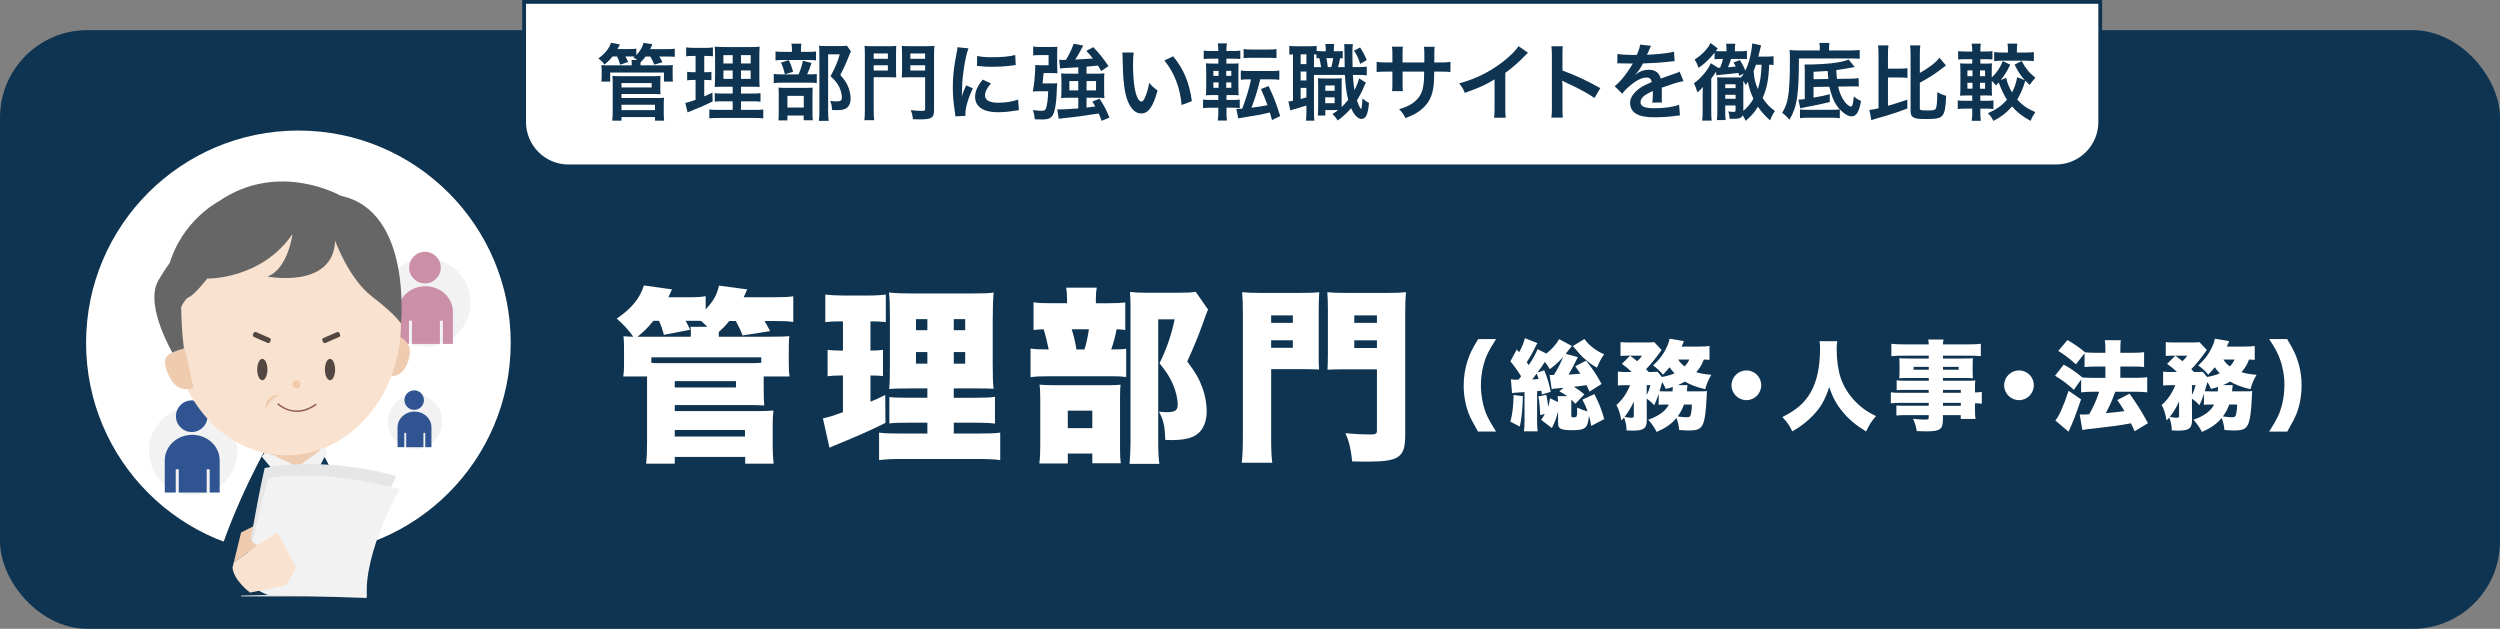 <?xml version="1.0" encoding="UTF-8"?> <svg xmlns="http://www.w3.org/2000/svg" id="Layer_2" viewBox="0 0 1307 328.75"><rect x="0" y="0" width="1307" height="328.75" fill="#808080" stroke="none"/><defs><style>.cls-1{fill:#f2f2f2;}.cls-2{fill:#f9e2cf;}.cls-3{fill:#e6e6e6;}.cls-4{fill:#f7931e;}.cls-5{fill:#fff;}.cls-6{fill:#efccaf;}.cls-7{fill:#915d5d;}.cls-8{fill:#666;}.cls-9{fill:#cc8fa8;}.cls-10{fill:#0e3451;}.cls-11{fill:#2f5491;}.cls-12{fill:#534741;}</style></defs><g id="Layer_1-2"><g><rect class="cls-10" y="15.75" width="1307" height="313" rx="45.72" ry="45.72"></rect><circle class="cls-5" cx="156" cy="179.25" r="111"></circle><g><path class="cls-5" d="m274,1h824v62.82c0,12.79-10.38,23.18-23.18,23.18H297.18c-12.79,0-23.18-10.38-23.18-23.18V1h0Z"></path><path class="cls-10" d="m1074.82,88H297.18c-13.33,0-24.18-10.85-24.18-24.18V0h826v63.82c0,13.33-10.85,24.18-24.18,24.18ZM275,2v61.82c0,12.23,9.95,22.18,22.18,22.18h777.65c12.23,0,22.18-9.95,22.18-22.18V2H275Z"></path></g><g><g><circle class="cls-1" cx="222.89" cy="158.15" r="23.11"></circle><path class="cls-9" d="m222.41,149.64c-7.93,0-14.35,5.99-14.35,13.38v16.78h5.74v-12.16h1.57v12.16h14.61v-12.16h1.57v12.16h5.22v-16.78c0-7.39-6.42-13.38-14.35-13.38Z"></path><circle class="cls-9" cx="222.16" cy="139.91" r="8.27"></circle></g><g><circle class="cls-1" cx="100.97" cy="235.83" r="23.11"></circle><path class="cls-11" d="m100.49,227.32c-7.93,0-14.35,5.99-14.35,13.38v16.78h5.74v-12.16h1.57v12.16h14.61v-12.16h1.57v12.16h5.22v-16.78c0-7.39-6.42-13.38-14.35-13.38Z"></path><circle class="cls-11" cx="100.24" cy="217.59" r="8.27"></circle></g><g><circle class="cls-1" cx="216.99" cy="220.43" r="14.26"></circle><path class="cls-11" d="m216.69,215.18c-4.89,0-8.85,3.7-8.85,8.25v10.36h3.54v-7.5h.97v7.5h9.02v-7.5h.97v7.5h3.22v-10.36c0-4.56-3.96-8.25-8.85-8.25Z"></path><circle class="cls-11" cx="216.54" cy="209.17" r="5.1"></circle></g><path class="cls-6" d="m206.55,175.16c7.77,2.43,8.76,7.66,6.96,13.41-1.8,5.75-5.7,9.84-13.47,7.41"></path><path class="cls-10" d="m196.84,309.84c-5.7-32.46-28.44-73.37-28.44-73.37l-9.15-1.21v-1.62l-6.09.81-6.09-.81v1.62l-9.15,1.21s-23.76,42.88-28.59,75.34l87.51-1.97Z"></path><path class="cls-6" d="m142.06,232.63l.53,9.33s12.43,16.75,24.44-2.07l.31-11.21-25.28,3.94Z"></path><polygon class="cls-3" points="143 244.15 152.69 272.32 161.33 272.32 165.97 243.96 143 244.15"></polygon><polygon class="cls-1" points="141.08 237.05 155.56 244.07 149.53 253.84 136.86 238.73 141.08 232.91 141.08 237.05"></polygon><polygon class="cls-1" points="167.2 235.65 155.56 244.07 162.55 252.44 171.27 235.94 168.36 232.91 167.2 235.65"></polygon><path class="cls-2" d="m209.62,169.11c0-37.95-9.6-68.71-59.98-68.71-40.78,0-59.98,30.13-59.98,68.08s26.85,69.58,59.98,69.58,59.98-31,59.98-68.95Z"></path><polygon class="cls-4" points="151.38 253.17 153.9 257.36 158.35 257.36 161.15 251.78 156.96 248.62 152.69 248.92 151.38 253.17"></polygon><polygon class="cls-4" points="154.49 254.87 151.38 271.83 157.73 278.37 162.97 272.92 158.35 254.57 154.49 254.87"></polygon><g><ellipse class="cls-12" cx="137.14" cy="193.2" rx="2.67" ry="5.58"></ellipse><ellipse class="cls-12" cx="172.53" cy="193.2" rx="2.67" ry="5.58"></ellipse><rect class="cls-12" x="132" y="175.05" width="9.77" height="2.79" rx="1" ry="1" transform="translate(82.39 -40.12) rotate(23.68)"></rect><rect class="cls-12" x="168.28" y="175.05" width="9.77" height="2.79" rx="1" ry="1" transform="translate(402.62 268.5) rotate(156.32)"></rect><circle class="cls-6" cx="155.02" cy="200.87" r="2.09"></circle><path class="cls-7" d="m155.18,215.36c-6.22,0-10.19-4-10.25-4.06l.58-.56c.33.34,8.31,8.33,19.6.27l.47.66c-3.87,2.76-7.4,3.7-10.4,3.7Z"></path><path class="cls-6" d="m146.21,206.41s-6.16,3.16-6.77,6.59c-.61,3.43-2.56-6.77,6.77-6.59Z"></path></g><path class="cls-8" d="m152.93,122.35s-2.31,18.23-13.12,22.23c0,0,34.41,6.68,35.4-18.75,0,0,7.13,19.93,19.3,29.21,12.17,9.28,15.12,14.07,15.12,14.07,0,0,5.9-58.88-31.46-66.74,0,0-32.45-18.68-63.91,2.95,0,0-19.45,10.05-25.95,33.65-2.54,9.22-3.1,20.51.25,34.08,0,0,7.01-16.6,9.96-17.58,2.95-.98,9.83-9.83,9.83-9.83,0,0,28.21.61,44.58-23.29Z"></path><path class="cls-8" d="m92,187.61s-17.09-27.23-9.22-40.99c7.87-13.77,12.78-15.73,12.78-15.73,0,0-2.95,37.36,1.97,58.99l-5.53-2.27Z"></path><path class="cls-6" d="m96.55,182.02c-7.77,2.43-11.96,3.54-9.7,10.75s6.54,12.53,14.31,10.1"></path><polygon class="cls-6" points="138.13 272.32 126.04 278.37 126.04 285.26 137.14 278.79 138.13 272.32"></polygon><path class="cls-3" d="m126.04,311.8s7.94-48.68,12.33-67.11c0,0,28.97-6.72,68.79,4.14,0,0-17.54,35.44-15.41,62.97h-65.71Z"></path><path class="cls-1" d="m126.02,310.47s9.38-44.01,14.31-60.62c0,0,29.15-5.17,68.63,6.01,0,0-18.58,31.65-17.27,56.76l-65.67-2.14Z"></path><path class="cls-10" d="m109.02,305.9s5.89-8.86,12.28-15.91c1.58-1.74,3.18-3.37,4.74-4.73,0,0-6.4,18.1,14.01,25.76l-33.21.78,2.18-5.9Z"></path><g><polygon class="cls-6" points="134.46 285.26 126.04 278.37 124.46 284.87 122.23 293.98 134.85 285.01 134.46 285.26"></polygon><path class="cls-2" d="m145.22,278.37l-10.37,6.64-12.61,8.97-.67,2.75c.44,6.56,9.16,13.08,9.16,13.08l18.92-3.9,5.06-9.18-9.48-18.35Z"></path></g></g><g><path class="cls-5" d="m401.51,176.04c6.46,0,8.42-.1,11.16-.29-.2,1.57-.29,2.64-.29,6.17v8.32c0,3.13.1,4.7.39,6.56h-13.51v7.34c0,3.52.1,5.68.29,7.83-2.06-.1-4.11-.2-6.46-.2h-40.33v3.13h44.54c3.04,0,4.89-.1,7.05-.29-.29,2.45-.39,4.89-.39,7.44v11.55c0,3.13.2,6.07.49,8.81h-14.88v-3.52h-36.8v3.52h-14.98c.39-3.72.49-6.95.49-12.04v-33.57h-12.43c.29-1.96.39-3.72.39-6.46v-8.12c0-3.43-.1-4.8-.29-6.46,1.66.2,2.74.2,5.09.29l-.88-1.27c-1.96-2.64-3.92-4.8-7.73-8.22,7.63-5.19,12.14-10.57,14.19-17.33l14.68,2.06c-.88,1.86-1.17,2.54-1.86,4.11h10.38c4.6,0,6.85-.1,9.1-.59v6.95c4.31-4.7,5.87-7.63,6.95-12.43l14.78,1.96q-.88,2.06-1.86,4.11h15.37c5.68,0,7.34-.1,10.57-.49v13.41c-2.74-.39-5.09-.49-9.79-.49h-5.19c1.47,2.54,1.76,3.13,2.84,5.29l-14.39,2.25c-1.08-2.94-1.76-4.31-3.52-7.54h-3.43c-2.06,2.54-3.13,3.62-5.48,5.78v2.45h25.74Zm-59.91-8.32c-3.03,3.72-4.6,5.29-8.32,8.32h27.9v-1.37c0-1.76,0-2.74-.2-3.82h8.81c-1.76-1.66-1.96-1.96-3.23-3.04-1.27-.1-1.86-.1-2.84-.1h-5.29c1.08,1.96,1.47,2.64,2.35,4.7l-13.7,2.64c-.88-3.33-1.37-4.6-2.54-7.34h-2.94Zm56.38,19.09h-57.46v2.94c1.57.1,2.35.1,4.01.1h47.87c2.45,0,3.33,0,5.58-.2v-2.84Zm-45.22,15.76h32.01v-3.33h-32.01v3.33Zm0,25.65h36.71v-3.43h-36.71v3.43Z"></path><path class="cls-5" d="m438.33,168.01c-2.35,0-4.01.1-6.85.39v-14.39c2.55.29,5.58.49,9.4.49h12.92c4.01,0,6.75-.2,9.3-.49v14.39c-2.35-.29-4.5-.39-6.75-.39h-1.27v15.27h.59c2.35,0,3.82-.1,5.97-.39v13.71c-2.25-.2-3.82-.29-5.97-.29h-.59v13.71c3.23-1.37,4.21-1.76,7.73-3.52l.1,14.58c-7.83,3.92-13.61,6.46-27.11,12.04-.69.29-.78.29-2.15.98l-3.43-15.37c3.23-.69,4.5-1.08,10.47-3.23v-19.19h-1.17c-2.84,0-4.6.1-6.85.39v-13.8c2.25.29,4.01.39,7.15.39h.88v-15.27h-2.35Zm46.5,52.96h-9c-6.36,0-8.12.1-10.87.39v-13.8c2.35.29,4.31.39,10.77.39h9.1v-4.89h-8.71c-6.56,0-8.61.1-11.26.29.29-2.74.39-6.36.39-13.12v-23.49c0-7.15-.1-10.38-.49-13.8,4.11.39,7.24.49,13.8.49h28c7.73,0,10.57-.1,12.92-.49-.29,3.03-.49,7.93-.49,14.49v22.12c0,7.54.1,10.67.49,13.71-2.94-.2-3.82-.2-9.59-.2h-11.26v4.89h10.38c5.87,0,8.42-.1,11.16-.49v14c-3.03-.39-5.58-.49-10.96-.49h-10.57v5.68h13.12c5.77,0,8.42-.1,11.16-.49v14.39c-3.52-.49-6.36-.59-12.33-.59h-38.47c-5.87,0-8.61.1-12.53.59v-14.39c2.84.39,5.09.49,10.47.49h14.78v-5.68Zm-5.97-54.13v5.78h5.97v-5.78h-5.97Zm0,17.23v6.07h5.97v-6.07h-5.97Zm19.77-11.45h5.97v-5.78h-5.97v5.78Zm0,17.52h5.97v-6.07h-5.97v6.07Z"></path><path class="cls-5" d="m579.68,158.52c4.21,0,6.26-.1,8.61-.39v14.39c-1.37-.2-2.25-.29-4.5-.39-.78,3.92-1.66,7.15-2.84,10.57,4.11,0,5.87-.1,7.83-.39v14.78c-2.15-.29-4.4-.39-7.05-.39h-32.69c-5.09,0-7.54.1-10.28.49v-14.98c2.55.39,4.21.49,9.5.49-.59-3.03-1.76-7.93-2.64-10.57-2.25.1-3.62.2-5.29.39v-14.49c2.45.39,4.41.49,9.4.49h8.12v-1.76c0-2.45-.1-4.4-.49-6.36h16.05c-.39,1.96-.49,3.82-.49,6.17v1.96h6.75Zm-21.44,83.79h-14.88c.39-3.03.49-5.68.49-9.59v-23.79c0-3.33-.1-5.87-.39-7.83,2.35.2,4.5.29,8.03.29h27.31c4.31,0,5.58-.1,7.05-.29-.2,1.47-.29,2.94-.29,6.26v27.9c0,3.03.1,4.7.39,6.95h-14.88v-5.09h-12.82v5.19Zm0-18.5h12.82v-9.1h-12.82v9.1Zm8.71-41.11c.98-2.94,1.57-5.78,2.35-10.57h-9.01c1.17,3.72,1.86,6.66,2.45,10.57h4.21Zm64.6-20.85q-.69,1.47-3.13,8.42c-1.86,5.19-4.7,12.14-7.73,18.7,4.4,5.87,6.17,9,7.93,13.7,1.47,4.11,2.25,8.42,2.25,12.33,0,6.75-2.74,11.55-7.73,13.51-2.55,1.08-6.17,1.57-10.67,1.57-.49,0-1.66,0-3.23-.1-.29-7.34-.88-10.08-3.33-14.78,2.25.2,3.13.29,4.11.29,4.21,0,5.68-.98,5.68-3.72,0-3.33-.88-7.05-2.45-10.77-1.66-3.82-3.23-6.36-7.05-11.06,3.82-7.83,6.17-14.78,7.93-23h-8.61v63.62c0,5.68.2,9.1.59,11.94h-15.56c.29-3.72.49-7.64.49-11.45v-70.97c0-3.04-.1-4.89-.29-7.44,2.84.29,4.89.39,8.12.39h18.21c4.11,0,5.68-.1,8.03-.49l6.46,9.3Z"></path><path class="cls-5" d="m664.55,228.8c0,6.17.2,10.08.59,13.12h-15.96c.39-3.43.59-7.34.59-13.21v-64.7c0-5.48-.1-8.12-.39-11.26,2.94.29,4.99.39,9.89.39h20.46c5.29,0,7.44-.1,9.98-.39-.2,2.94-.29,5.09-.29,8.91v23c0,5.29,0,6.26.2,8.52-2.94-.1-5.29-.2-8.03-.2h-17.03v35.83Zm0-60h11.35v-3.92h-11.35v3.92Zm0,13.02h11.35v-3.92h-11.35v3.92Zm70.09,45.81c0,11.45-3.23,13.7-19.58,13.7-1.96,0-4.8,0-8.12-.1-.78-6.85-1.57-10.18-3.52-14.78,4.89.49,8.71.68,13.31.68,2.54,0,3.13-.39,3.13-2.15v-31.91h-17.81c-2.94,0-5.87.1-8.03.2.1-1.76.2-4.11.2-8.61v-23c0-3.43-.1-6.17-.29-8.91,2.84.29,4.8.39,9.98.39h21.24c4.89,0,6.95-.1,9.89-.39-.29,3.33-.39,5.68-.39,11.06v63.82Zm-26.62-58.83h11.84v-3.92h-11.84v3.92Zm0,13.12h11.84v-4.01h-11.84v4.01Z"></path></g><g><path class="cls-5" d="m772.7,225.63c-3-5.34-3.97-7.18-4.84-9.37-1.68-4.23-2.65-9.62-2.65-14.61,0-4.33.66-8.81,1.93-12.78,1.17-3.67,2.44-6.36,5.65-11.61h9.37c-3.92,6.06-5.35,8.96-6.57,13.49-.92,3.51-1.37,7.13-1.37,10.69,0,4.94.97,10.28,2.6,14.46,1.12,2.75,2.29,4.89,5.35,9.72h-9.47Z"></path><path class="cls-5" d="m817.44,202.77c-1.02.1-1.73.15-2.24.2-3,.2-3.05.25-3.97.46l-1.12-7.43c.41.05.66.05.76.05h.66c.2,0,.51-.05.87-.05,1.99-3.1,3.87-6.92,4.79-9.37-2.44,2.75-4.17,4.33-6.97,6.36-.97-1.68-1.43-2.39-2.6-3.77-.87,1.43-2.04,3.05-3.87,5.6l3.56-1.27c1.63,3.87,2.49,6.82,3.41,11.3l-4.63,1.37-.25-1.88q-.76.05-1.07.05-.71.1-1.17.1v15.37c0,2.95.05,4.17.3,5.65h-7.18c.2-1.58.3-3,.3-5.6v-14.92c-3.66.2-5.5.36-6.52.51l-.61-7.18c1.37.15,1.83.2,2.9.2l.46-.05h.71c.56-.71.56-.76,1.27-1.73-1.99-3.21-3.36-5.14-5.6-7.84l3.36-6.21,1.22,1.48c1.53-2.8,2.49-5.14,3-7.38l6.57,2.6c-.31.46-.46.71-.81,1.48-1.83,3.72-2.9,5.6-4.79,8.5.51.66.66.87,1.07,1.53,2.19-3.36,3.56-5.91,4.63-8.35l4.53,2.29c2.75-2.09,5.19-4.84,6.72-7.53l6.67,3.56q-.81,1.07-3.26,4.07l6.36,1.78c-2.7,5.45-3.36,6.62-4.89,9.11,2.34-.15,4.17-.25,6.21-.46-.92-1.43-1.32-2.04-2.65-3.92l5.65-2.9c3.51,4.43,5.04,6.72,8.09,12.17l-6.31,4.02c-.81-1.73-.97-2.04-1.58-3.41-2.24.36-2.85.46-6.57.87,2.34,1.48,3.67,2.44,5.45,3.97l-4.73,4.94c-1.02-1.17-1.38-1.53-2.09-2.19v8.35c0,.76.15.92,1.07.92.51,0,1.02-.1,1.38-.2.3-.15.46-.56.56-1.37,0-.05,0-1.22.05-3.51,2.34,1.02,3.51,1.48,5.45,1.93-.87-2.39-1.32-3.51-2.7-6.11l6.26-2.9c2.54,5.04,3.77,8.2,5.14,13.08l-6.82,3.56c-.41-2.55-.61-3.46-1.17-5.29-.66,6.62-1.73,7.53-9.21,7.53-3.16,0-4.99-.31-5.96-1.02-.71-.51-.97-1.38-.97-3.05v-5.8c-.92,3.61-1.58,5.4-3.21,8.75l-5.65-4.33c.87-1.12,1.12-1.53,1.93-3l-2.44.51c-.15-4.38-.31-6.36-.92-9.72l4.17-.81c.51,2.75.76,4.48.97,6.26.31-1.12.76-3.05.97-4.48l4.17,1.99c-.05-1.37-.1-1.99-.2-3.11h4.99c-1.27-.92-2.04-1.37-4.12-2.54l2.19-1.78Zm-21.28,4.38c-.2,7.28-.61,11.05-1.58,15.88l-4.94-2.6c1.07-4.17,1.48-7.38,1.68-13.95l4.84.66Zm4.84-8.75c1.58-.1,1.88-.1,3.41-.25-.31-1.02-.41-1.27-1.02-2.85-.81,1.07-1.27,1.68-2.39,3.11Zm27.33-21.18c2.29,3.26,6.31,6.36,10.33,7.99-1.58,2.19-2.49,3.92-3.77,7.02-2.14-1.22-3.67-2.24-5.7-4.02-2.09-1.73-2.7-2.34-5.6-5.8-.46-.56-.76-.87-1.32-1.48l6.06-3.72Z"></path><path class="cls-5" d="m870.47,211.48c-1.63,0-2.24.05-3.31.15v-5.75c-.97,2.85-1.42,3.97-2.34,6.01-1.48-1.63-2.6-2.6-3.92-3.46l.05,11.15c0,4.33-1.58,5.55-7.18,5.55-1.12,0-1.83-.05-3.41-.1-.05-2.49-.31-3.87-1.27-6.77-.46.56-.71.81-1.43,1.58-.76-4.07-1.32-5.8-2.6-8.09,3.11-2.75,5.29-5.85,7.18-10.38h-2.44c-1.73,0-2.8.05-3.97.2v-7.28c1.22.15,2.54.2,4.43.2h2.8c-1.99-1.93-3.05-2.8-5.14-4.28l4.28-4.23c1.73,1.27,2.29,1.68,3.72,2.85,1.17-1.07,1.73-1.68,2.54-2.9h-7.13c-1.48,0-2.9.05-4.12.15v-7.23c1.43.15,2.49.2,4.73.2h8.4c2.54,0,3.36-.05,4.48-.2l3.87,4.12c-.31.36-.66.87-1.07,1.48-2.29,3.21-5.09,6.62-7.08,8.55q.81.81,1.43,1.48h.81c1.78,0,2.8-.05,3.77-.15l2.24,2.75c2.29-.36,4.68-1.07,6.67-1.88-1.22-1.32-1.73-1.88-2.6-3.21-1.07,1.32-1.73,2.09-3.46,3.87-1.53-1.88-2.9-3.16-5.19-4.79,3.51-3.31,5.19-5.55,6.87-8.96.97-1.93,1.48-3.41,1.78-5.04l7.48,1.27q-.1.3-.31.81c-.1.2-.56,1.27-.87,2.04h8.81c2.44,0,4.43-.1,5.75-.31v7.23c-.97-.1-1.38-.1-2.95-.15-1.12,2.8-1.99,4.28-3.97,6.62,2.44.71,4.38,1.07,7.89,1.37-1.68,2.85-2.24,4.12-3.21,7.53-4.79-1.17-7.64-2.24-10.64-4.02-1.27.76-2.24,1.27-3.72,1.88h5.09q-.05.41-.1.97c-.05.2-.05.46-.1.81,0,.15,0,.2-.05.66,0,.2-.05.46-.1.81h6.72c2.24,0,3-.05,3.82-.15,0,.66,0,.76-.1,1.53-.05.61-.05.97-.1,1.93-.31,6.72-.81,10.79-1.63,13.08-1.12,3.16-2.8,4.07-7.69,4.07-1.12,0-2.9-.1-4.99-.25-.31-2.7-.61-4.02-1.43-6.31-2.6,3.11-5.45,5.14-10.33,7.33-1.27-2.39-2.39-4.07-4.43-6.41,2.85-1.02,4.68-1.93,6.31-3.05,2.14-1.48,3.51-2.95,4.48-4.89h-2.04Zm-16.29-1.58c-1.48,3.16-2.85,5.5-4.84,8.04.25.05.41.05.56.1,1.63.31,2.09.36,3.05.36s1.22-.2,1.22-1.17v-7.33Zm6.72-3.41c.92-1.78,1.37-3.05,1.93-5.14h-1.93v5.14Zm13.49-1.88c.1-.66.15-1.48.15-1.88,0-.1,0-.2-.05-.41-1.02.36-1.88.61-3.61,1.02-.76-1.68-1.07-2.24-1.88-3.61q-.1.41-.81,2.8c-.2.76-.36,1.22-.56,1.99.71.1,1.48.1,3.41.1h3.36Zm6.01,6.87c-.92,2.49-1.88,4.28-3.31,6.21,1.73.31,3.56.46,4.63.46,1.53,0,1.99-.31,2.29-1.68.36-1.58.46-2.65.51-4.99h-4.12Zm-3.05-23.52c.92,1.48,1.83,2.44,3.36,3.61,1.27-1.32,1.88-2.29,2.44-3.61h-5.8Z"></path><path class="cls-5" d="m920.77,201.4c0,4.33-3.46,7.79-7.74,7.79s-7.79-3.46-7.79-7.74,3.46-7.79,7.79-7.79,7.74,3.46,7.74,7.74Z"></path><path class="cls-5" d="m960.52,178.39c-.2.92-.31,2.29-.31,4.12,0,5.5.81,11.3,2.09,15.02,1.78,5.29,5.14,10.28,9.57,14.2,2.8,2.49,5.09,3.97,8.91,5.8-2.39,2.75-3.41,4.33-5.19,8.04-5.55-3.41-9.16-6.46-12.42-10.49-3.05-3.67-5.04-7.38-6.87-12.67-2.19,6.67-4.38,10.54-8.35,14.66-3.21,3.36-6.46,5.9-10.94,8.45-1.63-3.36-2.44-4.53-5.19-7.48,7.53-3.77,11.76-7.53,14.86-13.03,3.21-5.65,4.84-13.23,4.84-22.65,0-1.68-.05-2.7-.25-3.97h9.26Z"></path><path class="cls-5" d="m1008.37,203.84h-12.17c-1.73,0-3.26.05-4.63.15v-5.14c1.22.15,2.44.2,4.73.2h12.06v-1.43h-11c-1.83,0-3.16.05-4.43.15.1-1.02.15-2.14.15-3.46v-3.36c0-1.43-.05-2.44-.15-3.67,1.43.1,2.49.15,4.58.15h10.84v-1.48h-13.34c-2.7,0-4.33.05-6.21.25v-6.46c1.73.2,3.67.31,6.67.31h12.88c-.05-1.22-.1-1.63-.31-2.54h8.04c-.2.92-.25,1.42-.31,2.54h13.18c2.95,0,4.89-.1,6.62-.31v6.46c-1.88-.2-3.56-.25-6.11-.25h-13.69v1.48h11.3c2.09,0,3.16-.05,4.38-.15-.1,1.17-.15,2.04-.15,3.67v3.36c0,1.63.05,2.29.15,3.46-1.17-.1-2.44-.15-4.02-.15h-11.66v1.43h11.71c3.11,0,3.87,0,5.19-.15-.15,1.43-.15,1.99-.15,4.68v1.58c1.88-.05,2.7-.1,3.56-.31v6.21c-1.02-.15-1.63-.2-3.56-.25v2.44c0,2.75.05,4.02.25,5.75h-7.69v-1.99h-9.32v1.93c0,5.6-1.32,6.57-8.96,6.57-1.37,0-2.8-.05-4.73-.15-.36-2.39-.76-3.72-1.93-6.41,2.7.25,4.53.41,6.31.41,1.58,0,1.88-.15,1.88-1.07v-1.27h-11.81c-2.29,0-3.41.05-5.09.2v-5.24c1.53.15,2.04.15,4.84.15h12.06v-1.53h-14.2c-3.05,0-4.22.05-5.6.25v-5.75c1.32.2,2.65.25,5.5.25h14.3v-1.53Zm-7.94-12.06v1.53h7.94v-1.53h-7.94Zm15.37,1.53h8.2v-1.53h-8.2v1.53Zm9.32,12.06v-1.53h-9.32v1.53h9.32Zm-9.32,6.77h9.32v-1.53h-9.32v1.53Z"></path><path class="cls-5" d="m1063.29,201.4c0,4.33-3.46,7.79-7.74,7.79s-7.79-3.46-7.79-7.74,3.46-7.79,7.79-7.79,7.74,3.46,7.74,7.74Z"></path><path class="cls-5" d="m1085.28,190.46c-3.1-2.8-5.6-4.73-9.21-7.03l4.79-5.65c3.87,2.24,6.26,3.92,9.21,6.41,1.27.15,3.26.25,5.6.25h5.04v-.92c0-3-.1-4.22-.3-5.65h8.35c-.2,1.42-.25,2.6-.25,5.65v.92h6.62c2.39,0,4.07-.1,5.8-.31v7.74c-1.53-.2-3.11-.25-5.75-.25h-6.67v5.91h8.04c2.29,0,4.33-.1,6.01-.31v7.89c-1.78-.2-3.92-.31-6.01-.31h-10.69c-2.04,5.45-2.34,6.11-4.94,11.2,4.84-.41,6.87-.66,9.72-1.12-1.22-2.09-1.88-3.11-3.72-5.75l6.41-3.31c4.12,5.8,6.11,8.91,9.62,15.42l-6.97,4.23c-.97-2.19-1.22-2.8-1.93-4.17-6.36,1.17-9.77,1.63-17.1,2.44-5.75.61-6.41.71-8.3,1.07l-1.38-8.14c.92.05,1.38.05,1.88.05.81,0,2.19-.05,3.05-.1,2.14-3.61,3.87-7.58,5.24-11.81h-3.41c-2.19,0-4.28.1-6.01.31v-6.72l-3.82,5.4c-3.41-3.1-5.8-4.89-9.82-7.38l4.53-5.8c4.22,2.39,6.36,3.87,9.77,6.72,1.27.1,3.21.2,5.4.2h6.62v-5.91h-5.09c-2.09,0-3.92.1-5.8.25v-7.18l-4.53,5.75Zm2.7,18.32c-2.8,8.2-4.28,12.12-6.57,16.9l-6.87-5.85c1.73-1.83,4.48-7.99,6.92-15.53l6.52,4.48Z"></path><path class="cls-5" d="m1155.52,211.48c-1.63,0-2.24.05-3.31.15v-5.75c-.97,2.85-1.42,3.97-2.34,6.01-1.48-1.63-2.6-2.6-3.92-3.46l.05,11.15c0,4.33-1.58,5.55-7.18,5.55-1.12,0-1.83-.05-3.41-.1-.05-2.49-.31-3.87-1.27-6.77-.46.56-.71.81-1.43,1.58-.76-4.07-1.32-5.8-2.6-8.09,3.11-2.75,5.29-5.85,7.18-10.38h-2.44c-1.73,0-2.8.05-3.97.2v-7.28c1.22.15,2.54.2,4.43.2h2.8c-1.99-1.93-3.05-2.8-5.14-4.28l4.28-4.23c1.73,1.27,2.29,1.68,3.72,2.85,1.17-1.07,1.73-1.68,2.54-2.9h-7.13c-1.48,0-2.9.05-4.12.15v-7.23c1.43.15,2.49.2,4.73.2h8.4c2.54,0,3.36-.05,4.48-.2l3.87,4.12c-.31.36-.66.87-1.07,1.48-2.29,3.21-5.09,6.62-7.08,8.55q.81.81,1.43,1.48h.81c1.78,0,2.8-.05,3.77-.15l2.24,2.75c2.29-.36,4.68-1.07,6.67-1.88-1.22-1.32-1.73-1.88-2.6-3.21-1.07,1.32-1.73,2.09-3.46,3.87-1.53-1.88-2.9-3.16-5.19-4.79,3.51-3.31,5.19-5.55,6.87-8.96.97-1.93,1.48-3.41,1.78-5.04l7.48,1.27q-.1.3-.31.81c-.1.2-.56,1.27-.87,2.04h8.81c2.44,0,4.43-.1,5.75-.31v7.23c-.97-.1-1.38-.1-2.95-.15-1.12,2.8-1.99,4.28-3.97,6.62,2.44.71,4.38,1.07,7.89,1.37-1.68,2.85-2.24,4.12-3.21,7.53-4.79-1.17-7.64-2.24-10.64-4.02-1.27.76-2.24,1.27-3.72,1.88h5.09q-.05.41-.1.97c-.05.2-.05.46-.1.81,0,.15,0,.2-.05.66,0,.2-.05.46-.1.81h6.72c2.24,0,3-.05,3.82-.15,0,.66,0,.76-.1,1.53-.05.61-.05.97-.1,1.93-.31,6.72-.81,10.79-1.63,13.08-1.12,3.16-2.8,4.07-7.69,4.07-1.12,0-2.9-.1-4.99-.25-.31-2.7-.61-4.02-1.43-6.31-2.6,3.11-5.45,5.14-10.33,7.33-1.27-2.39-2.39-4.07-4.43-6.41,2.85-1.02,4.68-1.93,6.31-3.05,2.14-1.48,3.51-2.95,4.48-4.89h-2.04Zm-16.29-1.58c-1.48,3.16-2.85,5.5-4.84,8.04.25.05.41.05.56.1,1.63.31,2.09.36,3.05.36s1.22-.2,1.22-1.17v-7.33Zm6.72-3.41c.92-1.78,1.37-3.05,1.93-5.14h-1.93v5.14Zm13.49-1.88c.1-.66.15-1.48.15-1.88,0-.1,0-.2-.05-.41-1.02.36-1.88.61-3.61,1.02-.76-1.68-1.07-2.24-1.88-3.61q-.1.41-.81,2.8c-.2.76-.36,1.22-.56,1.99.71.1,1.48.1,3.41.1h3.36Zm6.01,6.87c-.92,2.49-1.88,4.28-3.31,6.21,1.73.31,3.56.46,4.63.46,1.53,0,1.99-.31,2.29-1.68.36-1.58.46-2.65.51-4.99h-4.12Zm-3.05-23.52c.92,1.48,1.83,2.44,3.36,3.61,1.27-1.32,1.88-2.29,2.44-3.61h-5.8Z"></path><path class="cls-5" d="m1186.31,225.63c4.17-6.52,5.5-9.32,6.67-13.74.87-3.36,1.32-7.13,1.32-10.89,0-4.73-1.07-10.28-2.85-14.56-1.12-2.75-2.29-4.84-5.14-9.16h9.42c3.46,5.75,4.84,8.7,6.01,12.93,1.07,3.82,1.53,7.33,1.53,11.25,0,5.19-.97,10.59-2.65,14.81-.87,2.24-1.83,4.07-4.84,9.37h-9.47Z"></path></g><g><path class="cls-10" d="m320.24,29.51c-1.39,1.74-2.27,2.62-4.23,4.23-1.18-1.57-1.44-1.83-3.18-3.22,3.27-2.27,5.58-5.1,6.62-8.15l4.66.87c-.61,1.18-.78,1.57-1.31,2.4h5.97c1.96,0,2.88-.04,3.88-.22v3.4c1.96-2,3.18-4.05,3.79-6.41l4.66.74c-.7,1.53-.78,1.7-1.18,2.53h8.58c2.14,0,3.01-.04,4.27-.22v4.27c-1.18-.13-2.13-.17-4.05-.17h-4.05c.96,1.57,1.09,1.79,1.66,2.96l-4.31,1.26c-.61-1.66-1.09-2.62-2.05-4.23h-2.44c-.83,1.13-1.26,1.61-2.66,3.05v.87l-.04.7h12.25c2.48,0,3.27-.04,4.71-.13-.13.78-.13,1.31-.13,2.7v3.05c0,1.31.04,2.05.17,2.88h-4.71v-4.75h-28.11v4.75h-4.62c.09-.87.17-1.66.17-2.88v-2.96c0-1.31-.04-1.96-.17-2.79,1.31.09,2.05.13,4.58.13h11.29v-.7c0-.96,0-1.44-.13-2.09h3.01c-.92-.7-1.13-.87-2-1.35l.65-.48c-.74-.04-1.22-.04-1.96-.04h-2.88c.7,1.22.96,1.79,1.48,2.88l-4.23,1.44c-.48-1.83-.87-2.83-1.61-4.31h-2.35Zm-.17,33.56c.17-1.53.26-2.83.26-4.84v-15.69c0-1.26-.04-2.05-.17-2.88,1.05.13,2.18.17,3.66.17h17.78c1.61,0,2.7-.04,3.75-.17-.13.92-.13,1.74-.13,2.96v3.27c0,1.61,0,2.35.13,3.4-1.09-.09-2.09-.13-3.57-.13h-16.87v2.09h18.7c1.61,0,2.57-.04,3.57-.17-.13,1.09-.17,2.18-.17,3.62v4.4c0,1.48.04,2.7.22,3.97h-4.79v-1.87h-17.52v1.87h-4.84Zm4.84-17.34h15.78v-2.31h-15.78v2.31Zm0,11.85h17.52v-2.83h-17.52v2.83Z"></path><path class="cls-10" d="m361.99,29.25c-1.39,0-2.18.04-3.27.22v-4.71c1.05.17,2.18.26,3.97.26h6.14c1.74,0,2.79-.04,3.88-.26v4.66c-1.09-.13-2-.17-3.22-.17h-1.31v8.5h1c1.13,0,1.79-.04,2.75-.22v4.44c-.87-.13-1.74-.17-2.75-.17h-1v8.58c1.83-.79,2.35-1,4.27-1.96l.13,4.62c-3.79,1.87-5.49,2.62-12.25,5.36-.22.09-.44.17-.87.35l-1.18-4.92c1.48-.3,2.4-.61,5.36-1.66v-10.37h-1.44c-1.26,0-1.96.04-2.96.22v-4.49c1.05.17,1.7.22,3.05.22h1.35v-8.5h-1.66Zm21.05,23.71h-4.84c-2.48,0-3.4.04-4.53.17v-4.44c1.09.17,1.96.22,4.49.22h4.88v-3.57h-4.14c-2.92,0-3.92.04-5.23.13q.09-1,.17-5.4v-9.85c0-2.96-.04-4.4-.22-5.84,1.66.17,3.05.22,5.88.22h12.03c3.22,0,4.53-.04,5.62-.22-.13,1.26-.17,3.31-.17,5.97v9.28c0,3.05.04,4.58.17,5.84-1.44-.13-2.13-.13-4.75-.13h-5.01v3.57h5.58c2.4,0,3.36-.04,4.62-.22v4.49c-1.26-.17-2.35-.22-4.58-.22h-5.62v4.49h7.02c2.31,0,3.44-.04,4.62-.22v4.66c-1.39-.17-2.57-.22-4.92-.22h-18.35c-2.31,0-3.44.04-4.92.22v-4.66c1.18.17,2.14.22,4.4.22h7.8v-4.49Zm-4.84-24.14v4.36h4.84v-4.36h-4.84Zm0,8.02v4.4h4.84v-4.4h-4.84Zm9.19-3.66h5.06v-4.36h-5.06v4.36Zm0,8.06h5.06v-4.4h-5.06v4.4Z"></path><path class="cls-10" d="m423.26,38.88c1.87,0,2.92-.04,3.75-.22v4.79c-.96-.17-2.09-.22-3.53-.22h-14.6c-2.13,0-3.09.04-4.36.22v-4.79c1.18.17,2.18.22,4.4.22h8.58c1.05-2.44,1.7-4.45,2.27-7.1l4.49,1.13c-.61,2.09-1.35,3.97-2.31,5.97h1.31Zm-.61-11.77c1.96,0,2.92-.04,3.97-.22v4.71c-.92-.17-1.79-.22-3.66-.22h-13.95c-1.61,0-2.61.04-3.57.22v-4.71c1,.17,2,.22,4.14.22h4.45v-1.22c0-1.22-.09-2.18-.26-3.05h5.19c-.13.87-.22,1.79-.22,3.05v1.22h3.92Zm-10.98,35.82h-4.71c.13-1.22.17-2.27.17-4.1v-9.46c0-1.79-.04-2.57-.13-3.57,1,.09,1.87.13,3.49.13h11.24c1.79,0,2.53-.04,3.18-.13-.09.79-.13,1.35-.13,3.22v10.59c0,1.53.04,2.31.17,3.27h-4.79v-2.48h-8.5v2.53Zm.7-31.51c1,2,1.61,3.66,2.27,6.1l-4.31,1.31c-.61-2.61-1.09-4.1-2.05-6.1l4.1-1.31Zm-.7,24.8h8.54v-6.1h-8.54v6.1Zm33.21-29.33c-.31.57-.48.92-.87,1.92-1.48,3.88-2.88,6.89-4.71,10.37,2.4,2.75,3.36,4.18,4.18,6.32.78,1.87,1.22,4.1,1.22,6.06,0,2.75-1.13,4.75-3.09,5.45-1.09.44-2.31.57-4.45.57-.74,0-1.13,0-2.18-.09-.09-2.27-.31-3.31-1-4.75,1.13.17,2,.26,3.27.26,2.18,0,2.88-.48,2.88-1.88,0-1.83-.48-3.75-1.39-5.62-1-2-1.96-3.27-4.53-5.67,2.53-4.66,3.84-7.76,4.79-11.42h-6.06v29.68c0,2.35.09,3.84.31,5.1h-5.14c.17-1.39.26-3.09.26-4.97v-30.64c0-1.26-.04-2.48-.17-3.66,1.18.13,2.14.17,3.57.17h7.54c1.7,0,2.61-.04,3.44-.22l2.14,3.01Z"></path><path class="cls-10" d="m456.77,57.49c0,2.61.09,4.14.26,5.36h-5.14c.17-1.39.26-2.92.26-5.4v-28.54c0-2.31-.04-3.53-.17-4.92,1.26.13,2.27.17,4.45.17h7.71c2.27,0,3.27-.04,4.44-.17-.09,1.22-.13,2.35-.13,4.05v8.54c0,2.05.04,2.92.13,3.88-1.05-.04-2.48-.09-4.01-.09h-7.8v17.13Zm0-26.76h7.41v-2.79h-7.41v2.79Zm0,6.14h7.41v-2.75h-7.41v2.75Zm31.55,20.57c0,4.18-1.18,4.97-7.45,4.97-.79,0-1.79-.04-3.57-.09-.26-2.09-.57-3.31-1.18-4.75,2.18.26,3.92.39,5.88.39,1.35,0,1.66-.17,1.66-1.09v-16.47h-8.19c-1.57,0-3.09.04-4.01.13.09-1,.13-2.09.13-3.96v-8.54c0-1.48-.04-2.7-.13-4.05,1.26.13,2.18.17,4.44.17h8.11c2.22,0,3.22-.04,4.53-.17-.17,1.53-.22,2.7-.22,4.88v28.59Zm-12.38-26.71h7.71v-2.79h-7.71v2.79Zm0,6.14h7.71v-2.75h-7.71v2.75Z"></path><path class="cls-10" d="m499.48,60.85c-.04-.79-.09-1.05-.22-2.05-.83-5.27-1.13-8.63-1.13-13.03,0-5.62.52-10.59,1.79-17.04.48-2.44.57-2.88.65-4.05l5.75.61c-1.05,2.57-2.05,7.45-2.75,13.03-.44,3.27-.61,5.84-.65,9.63,0,.96-.04,1.31-.09,2.4.48-1.52.57-1.83,2.27-5.75l3.49,1.57c-2.4,5.06-3.88,10.11-3.88,13.2,0,.26,0,.61.04,1.18l-5.27.3Zm18.57-17.21c-2.18,2.53-3.09,4.4-3.09,6.28,0,2.48,2.4,3.79,6.93,3.79,3.83,0,7.63-.61,10.37-1.66l.44,5.53c-.61.04-.79.09-1.79.26-3.49.57-6.14.83-9.02.83-5.4,0-8.89-1.22-10.81-3.79-.83-1.09-1.31-2.7-1.31-4.27,0-2.83,1.31-5.75,4.01-8.98l4.27,2Zm-7.19-14.42c1.96.52,4.27.7,8.06.7,4.84,0,8.98-.39,11.85-1.18l.26,5.27c-.35.04-1,.13-3.09.39-2.79.35-6.1.52-9.33.52s-3.22,0-7.84-.48l.09-5.23Z"></path><path class="cls-10" d="m549.64,43.63c1.44,0,2.27-.04,3.05-.13-.09.87-.09,1.18-.13,2.09-.26,6.54-.44,8.37-1.09,11.55-.57,2.66-1.39,4.01-2.92,4.75-.87.39-1.96.57-3.79.57-1.35,0-2.48-.04-3.79-.09-.17-2-.35-2.92-.92-4.84,1.61.26,3.22.39,4.27.39,1.61,0,2.13-.22,2.44-1.09.74-1.83,1.09-4.75,1.22-9.11h-5.01c-1.18,0-2,.04-3.01.09.74-3.7,1.22-8.85,1.31-13.86.96.13,1.48.17,3.62.17h3.31v-5.32h-4.27c-1.79,0-2.88.04-3.79.17v-4.66c.96.22,2.05.26,4.05.26h5.27c1.44,0,2.35-.04,3.36-.13-.13,1.13-.13,2-.13,3.31v6.54c0,1.31.04,2.66.13,4.05-.87-.09-1.7-.13-3.09-.13h-4.14q-.31,3.7-.52,5.4h4.58Zm14.08-8.45c-5.8.3-8.98.52-9.5.61l-.48-4.58c.7.09,1.35.13,2.27.13q.31,0,1.26-.04c2-3.31,3.05-5.58,4.01-8.41l5.01.91q-.48.96-1.61,3.05c-.83,1.57-1.35,2.48-2.57,4.31,3.22-.17,6.32-.35,9.24-.57-1-1.31-1.66-2.05-3.4-4.01l3.62-1.92c3.01,3.09,5.36,6.06,7.93,9.89l-3.79,2.61c-.83-1.48-1.18-1.96-1.74-2.88-2.4.26-3.83.39-5.93.57v3.66h5.88c1.57,0,2.35-.04,3.49-.17-.17,1-.17,1.7-.17,3.05v6.49c0,1.48,0,2.27.17,3.4-1.13-.13-2.31-.17-3.62-.17h-5.75v5.14q2.35-.26,4.58-.57c-.44-.78-.78-1.35-1.53-2.57l3.75-1.52c2.66,4.14,3.4,5.62,5.19,9.89l-4.1,1.7c-.74-2-1-2.75-1.53-3.84-5.32.87-12.77,1.88-18,2.4-2.05.22-2.14.22-2.92.35l-.74-4.97c.57.09.87.09,1.31.09,1.79,0,5.8-.22,9.67-.52v-5.58h-5.23c-1.61,0-2.57.04-3.75.17.09-1.05.17-2.14.17-3.44v-6.23c0-1.13-.09-2.22-.17-3.22,1.09.09,2,.13,3.66.13h5.32v-3.36Zm-4.66,7.19v4.88h4.66v-4.88h-4.66Zm8.98,4.88h4.97v-4.88h-4.97v4.88Z"></path><path class="cls-10" d="m592.69,27.46c-.22,1.61-.35,3.75-.35,6.62,0,3.79.35,9.02.83,11.68.74,4.53,2.14,7.32,3.53,7.32.65,0,1.26-.65,1.79-1.87,1.05-2.35,1.83-4.97,2.31-7.89,1.53,1.74,2.22,2.4,4.36,3.97-2.27,8.5-4.79,12.03-8.5,12.03-2.92,0-5.27-2.13-7.02-6.32-1.79-4.36-2.57-10.68-2.75-22.75-.04-1.53-.04-1.83-.17-2.79h5.97Zm20.61,1.96c5.49,6.58,8.54,13.86,9.81,23.45l-5.4,2.05c-.26-4.1-1.26-8.63-2.79-12.59-1.48-3.96-3.57-7.5-6.19-10.72l4.58-2.18Z"></path><path class="cls-10" d="m641.2,59.19c0,1.39.09,2.48.26,3.83h-4.84c.22-1.39.31-2.53.31-4.05v-2.66h-3.75c-1.83,0-2.96.04-4.23.26v-4.53c1.18.17,2.05.22,4.01.22h3.97v-2.57h-2.05c-1.96,0-3.01.04-4.44.13.13-1.39.17-2.83.17-4.88v-7.28c0-2.09-.04-3.23-.17-4.58,1.22.13,2.05.17,4.36.17h2.14v-2.57h-3.62c-1.87,0-2.7.04-4.01.17v-4.4c1.18.17,2.09.22,4.23.22h3.4v-.44c0-1.31-.09-2.31-.26-3.53h4.79c-.22,1.18-.31,2.18-.31,3.53v.44h3.05c2.14,0,3.01-.04,4.23-.22v4.4c-1.26-.13-1.87-.17-4.01-.17h-3.27v2.57h2.75c2,0,2.83-.04,3.66-.13-.09.92-.13,1.92-.13,4.23v7.76c0,2.62.04,3.66.13,4.71-.87-.09-1.74-.13-3.83-.13h-2.53v2.57h3.36c1.61,0,2.35-.04,3.57-.22v4.49c-1.22-.17-2.18-.22-3.96-.22h-2.96v2.88Zm-6.84-22.14v2.62h2.7v-2.62h-2.7Zm0,6.01v2.83h2.7v-2.83h-2.7Zm9.37-3.4v-2.62h-2.66v2.62h2.66Zm0,6.23v-2.83h-2.66v2.83h2.66Zm9.11-4.4c-1.74,0-2.92.04-4.14.22v-4.84c1.22.22,2.35.26,4.27.26h11.59c1.96,0,3.05-.04,4.27-.26v4.84c-1.22-.17-2.44-.22-4.27-.22h-5.71c-1.35,5.58-2.79,10.15-4.58,14.82,3.53-.44,5.67-.78,8.37-1.31-1.22-3.4-2.05-5.4-3.44-8.45l4.01-1.57c2.7,5.71,4.18,9.54,6.06,15.69l-4.27,2.09q-.52-2.01-1.13-3.97c-1.79.44-2.88.7-4.71,1.09-.78.13-3.88.65-9.28,1.57-1.57.26-1.83.31-2.53.44l-1-4.92c1.13-.04,1.7-.04,3.09-.17,2.18-5.8,3.88-11.46,4.58-15.3h-1.18Zm-2.66-15.86c1.18.22,2.09.26,4.23.26h8.76c2.09,0,3.01-.04,4.18-.26v4.71c-.17.04-.26.04-.35.04t-.7-.09c-.65-.04-1.83-.09-3.14-.09h-8.76c-2,0-3.05.04-4.23.22v-4.79Z"></path><path class="cls-10" d="m701.99,30.51q-1-.09-1.39-.09c-.31,1.79-.65,3.27-1.09,4.66h3.49q-.09-3.05-.13-8.85c0-1.74-.04-2.14-.13-3.14h4.53c-.22,1.53-.22,2.22-.22,5.54,0,1.53.04,5.14.09,6.45h2.53c2.61,0,3.49-.04,4.88-.26v4.58c-1.61-.17-2.31-.22-4.88-.22h-2.4c.22,3.4.48,5.71.83,7.98,1.13-2.22,2.18-4.79,2.44-6.19l3.53,2.22c-.26.52-.61,1.31-.96,2.09-.96,2.35-2.44,5.19-3.7,7.19.61,1.79.96,2.66,1.48,3.57.39.7.57.92.65.92.31,0,.61-2.05.74-5.49,1.13,1,2.35,1.83,3.44,2.35-.35,3.36-.7,5.06-1.26,6.36-.61,1.31-1.57,2-2.7,2-1.83,0-3.88-2.09-5.4-5.62-2.18,2.57-4.01,4.23-7.02,6.45-1.09-1.74-1.53-2.22-2.75-3.36,1.53-1,2.09-1.39,2.96-2.09h-6.67v2.83h-3.92c.09-1.26.17-2.35.17-3.79v-11.81c0-1.92-.04-2.44-.13-3.88.74.09,1.22.13,2.75.13h6.93c1.26,0,1.83-.04,2.83-.13-.09,1-.09,1.66-.09,3.88v11.2c1.22-1.18,2.22-2.31,3.44-3.83-.96-3.62-1.35-6.67-1.74-12.99h-16.17v19.31c0,2.27.04,3.36.22,4.62h-4.4c.13-1.26.22-2.61.22-4.66v-3.27c-1.92.61-3.97,1.26-5.49,1.7-2.05.52-2.18.57-2.92.87l-1-4.71c.48,0,1.13-.09,2.4-.35v-24.27c-.92.04-1.31.09-1.92.17v-4.62c.92.13,1.92.22,3.66.22h6.84c1.87,0,2.79-.04,3.79-.22v2.66c.87.13,1.57.17,2.7.17h2.09v-.26c0-1.74-.09-2.53-.26-3.53h4.66c-.17,1-.22,1.83-.22,3.53v.26h1.57c1.57,0,2.22-.04,3.09-.13v3.83Zm-22.01,3.01h3.01v-5.1h-3.01v5.1Zm0,8.54h3.01v-4.66h-3.01v4.66Zm0,9.72c1.44-.35,1.83-.48,3.01-.83v-5.01h-3.01v5.84Zm10.72-16.69c-.22-1.31-.52-2.92-.96-4.71-.65.04-.83.04-1.48.13v-2c-.61-.04-.78-.04-1.31-.09v6.67h3.75Zm2.13,18.87h4.92v-3.09h-4.92v3.09Zm.04-6.49h4.88v-2.79h-4.88v2.79Zm.57-17.08c.26,1.26.52,2.83.74,4.71h1.83c.39-1.35.74-2.96.96-4.71h-3.53Zm17.61-5.58c1.57,2.4,2.31,3.79,3.49,6.58l-3.44,2c-1-3.14-1.66-4.53-3.22-6.88l3.18-1.7Z"></path><path class="cls-10" d="m744.61,32.65l.04-1.96v-1.39c0-2.88-.04-3.84-.22-4.84h5.62c-.13,1-.17,1.22-.17,2.92q0,2.66-.04,5.27h2.79c3.09,0,3.97-.04,5.67-.31v5.32c-1.53-.17-2.7-.22-5.58-.22h-2.92c-.09,5.23-.09,5.54-.3,7.19-.61,5.58-2.48,9.28-6.28,12.51-2.35,2-4.49,3.14-8.5,4.58-.83-1.87-1.39-2.7-3.27-4.62,4.14-1.26,6.23-2.31,8.32-4.14,2.96-2.57,4.23-5.45,4.62-10.46.09-1,.09-2.05.17-5.06h-11.29v6.54c0,1.83.04,2.53.17,3.66h-5.67c.13-.96.17-2.13.17-3.75v-6.45h-2.66c-2.88,0-4.05.04-5.58.22v-5.32c1.7.26,2.57.31,5.67.31h2.57v-4.36c0-1.83-.04-2.75-.22-3.88h5.71c-.17,1.44-.17,1.52-.17,3.75v4.49h11.33Z"></path><path class="cls-10" d="m798.86,27.59c-.74.65-.96.83-1.61,1.53-3.27,3.4-6.54,6.23-10.28,8.98v18.61c0,2.4.04,3.66.22,4.84h-6.1c.22-1.26.26-2.14.26-4.71v-15.34c-5.1,3.05-7.54,4.18-15.56,7.06-.92-2.27-1.39-3.01-2.92-4.97,8.63-2.35,15.95-5.97,22.88-11.33,3.88-3.01,6.84-6.01,8.11-8.15l5.01,3.49Z"></path><path class="cls-10" d="m811.06,61.46c.22-1.39.26-2.57.26-4.88v-27.93c0-2.13-.09-3.27-.26-4.45h5.97c-.17,1.31-.17,1.87-.17,4.58v8.11c5.97,2.09,12.81,5.27,19.79,9.2l-3.05,5.14c-3.62-2.48-8.15-4.97-15.43-8.32-1-.48-1.13-.52-1.48-.74.13,1.22.17,1.74.17,2.96v11.5c0,2.27.04,3.4.17,4.84h-5.97Z"></path><path class="cls-10" d="m845.58,28.16c1.79.39,4.58.57,10.11.57,1.18-2.61,1.57-3.92,1.74-5.4l5.71.61q-.26.44-1.74,3.92c-.22.48-.31.61-.39.78q.35-.04,2.75-.17c5.05-.31,9.02-.79,11.42-1.48l.31,4.97q-1.22.09-3.44.35c-3.18.39-8.72.74-13.12.87-1.26,2.48-2.48,4.23-4.01,5.8l.04.09q.31-.22.87-.65c1.61-1.22,3.92-1.96,6.14-1.96,3.4,0,5.53,1.61,6.23,4.62,3.36-1.22,5.58-2,6.67-2.35,2.35-.83,2.53-.87,3.22-1.31l2.05,5.01c-1.22.17-2.53.52-4.84,1.18-.61.17-2.79.92-6.54,2.22v.48q.04,1.13.04,1.74v1.74c-.04.74-.04,1.13-.04,1.44,0,.96.04,1.57.13,2.31l-5.05.13c.17-.78.26-3.01.26-5.06v-1.05c-2.14,1-3.27,1.61-4.18,2.27-1.53,1.13-2.27,2.31-2.27,3.57,0,2.27,2.09,3.18,7.37,3.18s9.72-.65,12.81-1.83l.44,5.62c-.74,0-.96.04-2,.17-3.14.48-7.32.78-11.16.78-4.62,0-7.5-.52-9.72-1.83-2-1.13-3.18-3.22-3.18-5.62,0-1.79.52-3.18,1.92-4.84,1.96-2.44,4.45-4.1,9.37-6.14-.22-1.61-1.09-2.35-2.66-2.35-2.53,0-5.58,1.53-8.93,4.49-1.83,1.53-2.83,2.61-3.79,3.97l-3.97-3.92c1.13-.87,2.4-2.09,3.92-3.88,1.7-2,4.36-5.8,5.23-7.45q.17-.35.35-.57c-.17,0-.74.04-.74.04-.7,0-4.53-.09-5.49-.09q-.83-.04-1.22-.04c-.13,0-.39,0-.7.04l.09-4.97Z"></path><path class="cls-10" d="m898.26,35.44c.48,0,.61-.04,1-.04.7-1.61,1.18-3.09,1.52-4.58h-.87c-1.53,0-2.48.04-3.53.17v-3.49c-1.52,1.96-1.61,2.05-2.7,3.14-2,2.09-3.7,3.53-5.67,4.79-.83-2.22-1.22-3.05-2.09-4.31,3.66-2.22,7.15-5.84,8.32-8.67l3.83,2.88c-.13.17-.48.61-1.09,1.35.92.13,1.44.13,2.92.13h2.7v-1.18c0-1.22-.04-1.87-.22-2.75h4.88c-.22.83-.26,1.48-.26,2.79v1.13h2.75c1.79,0,2.48-.04,3.53-.22v4.31c-1.96-.09-2.18-.09-3.4-.09h-4.88c-.35,1.22-.87,2.57-1.61,4.36,2.27-.17,2.83-.22,4.05-.35-.39-.87-.57-1.18-1.13-2.14l3.31-1.26c1.13,1.79,1.79,2.96,2.83,5.54,1.53-3.05,2.53-6.49,3.22-10.85.31-2.05.35-2.31.35-3.4l4.66,1q-.17.61-1.05,4.4c-.13.52-.22.87-.39,1.48h4.4c1.66,0,2.57-.04,3.57-.22v4.62c-.78-.09-1.7-.17-2.31-.17-.26,7.71-1.13,12.25-3.4,17.43,1.96,3.01,3.62,4.75,6.45,6.8-1.13,1.61-1.66,2.57-2.53,4.92-2.61-2.31-4.49-4.4-6.36-7.15-2.05,3.18-3.14,4.45-6.41,7.37-.57-1.22-.78-1.61-1.57-2.92-.74,1.48-1.74,1.87-4.92,1.87-.26,0-.44,0-1.87-.04-.22-2.22-.3-2.57-.78-3.83,1.44.17,2,.22,2.79.22.83,0,1.05-.17,1.05-.87v-2.48h-5.4v3.79c0,1.53.04,2.79.22,3.84h-4.58c.17-1.22.22-2.35.22-4.31v-14.38c0-1.79-.04-2.7-.13-3.66.87.04,1.66.09,3.18.09h9.37c.7-.96.92-1.22,1.44-2.13l-2.35,1.26c-.22-.7-.3-.92-.52-1.53-1.53.22-5.23.65-7.1.78-2.62.26-3.09.3-4.31.52l-.31-1.87-.44.7c-.74,1.18-.96,1.48-2,2.83v17.08c0,2.44.04,3.53.22,4.92h-4.97c.17-1.39.26-2.7.26-5.1v-8.02c0-1.57,0-1.96.09-4.45-1,1.18-1.61,1.83-2.83,2.83-.61-2.05-1-3.09-1.83-4.79,3.62-2.48,7.67-7.37,8.76-10.5l3.92,2.4Zm9.11,10.63v-2h-5.4v2h5.4Zm0,5.58v-2.09h-5.4v2.09h5.4Zm4.05,6.32c2.09-1.74,3.83-3.83,5.27-6.32-1.35-2.83-2.4-6.01-2.88-8.85-.44.65-.61.92-1.18,1.7-.48-1-.65-1.31-1.22-2.22v15.69Zm6.62-24.14c-.3.96-.57,1.48-1.26,3.27.26,3.79.87,6.28,2.22,9.5,1.26-3.88,1.79-7.45,1.96-12.77h-2.92Z"></path><path class="cls-10" d="m951.39,24.94c0-1-.09-1.74-.22-2.48h5.27c-.17.7-.22,1.31-.22,2.53v1.39h10.76c2.35,0,3.92-.09,5.27-.26v4.62c-1.18-.13-2.48-.17-4.53-.17h-27.24c-.04,19.26-1,25.41-4.97,32.03-1.44-1.74-2.18-2.4-3.79-3.62,1.61-2.66,2.48-4.88,3.05-8.15.65-3.36,1-10.29,1-18.96,0-2.75-.04-3.79-.17-5.71,1.53.13,3.09.22,5.01.22h10.76v-1.44Zm18.26,10.11c-5.1.92-6.36,1.13-9.63,1.57.09,2.18.13,2.62.35,4.62l7.15-.09c1.83-.04,3.05-.13,4.18-.31l.09,4.45c-1.18-.13-1.48-.13-3.22-.13h-1.05l-6.54.13c.74,3.27,1.83,5.75,3.44,7.89,1.13,1.48,2.53,2.57,3.22,2.57.78,0,1.22-1.44,1.53-5.36,1.39,1.18,2.44,1.83,3.79,2.35-1,5.8-2.44,8.11-5.01,8.11-1.66,0-3.92-1.35-6.1-3.66v4.62c-1.48-.22-2.35-.26-4.18-.26h-12.59c-1.96,0-2.75.04-4.05.26v-4.58c.92.13,1.79.17,3.31.17h13.33c2.05,0,2.96-.04,4.18-.22-2.62-2.83-4.18-6.28-5.45-11.85l-8.28.13v5.58c3.83-.65,4.97-.92,8.5-1.79v4.1q-4.79,1.22-13.38,2.83c-.61.13-1.44.31-2.05.48l-.96-4.58h.3c.65,0,1.44-.09,3.01-.3v-14.03c0-2.05-.04-3.05-.13-4.01,11.07,0,19.39-.96,23.05-2.61l3.18,3.92Zm-13.81,6.23c-.09-1.05-.22-2.48-.35-4.18q-4.53.31-7.37.44v3.88l7.71-.13Z"></path><path class="cls-10" d="m987.03,55.31c4.1-1.18,6.23-1.87,10.11-3.22l.04,4.62c-3.4,1.31-5.62,2.09-10.89,3.75q-1.44.44-4.62,1.31-.57.17-.92.26c-1.05.3-1.83.57-2.4.83l-1.05-5.4c1.57-.13,2.62-.3,4.79-.83v-28.02c0-2.27-.09-3.44-.26-4.88h5.45c-.22,1.39-.26,2.53-.26,4.88v7.28h6.01c2.09,0,3.01-.04,4.18-.26v5.14c-1.13-.22-2.14-.26-4.18-.26h-6.01v14.82Zm16.65,1.31c0,.96.57,1.13,3.71,1.13s4.1-.17,4.53-.79c.61-.83.87-3.36.92-8.76,1.74.96,2.75,1.39,4.62,1.92-.3,6.49-.78,8.98-2.05,10.37-1.22,1.35-3.09,1.74-8.28,1.74-4.1,0-5.54-.17-6.67-.79-1.18-.61-1.61-1.66-1.61-3.62v-29.16c0-2.44-.09-3.62-.26-4.92h5.36c-.22,1.44-.26,2.57-.26,4.92v9.5c5.06-2.92,8.41-5.53,10.24-7.98l3.4,4.01q-.65.48-1.57,1.22c-3.53,2.83-7.28,5.27-12.07,7.84v13.33Z"></path><path class="cls-10" d="m1056.93,31.91c2.14,3.97,3.75,5.93,7.15,8.72q-1.92,2.18-2.96,3.79c-1.13-1.05-1.53-1.48-2.31-2.27-.92,3.36-2.48,7.06-4.18,9.89,2.66,3.01,5.14,4.71,9.46,6.58-1.22,1.74-1.66,2.53-2.53,4.58-4.88-2.83-7.02-4.49-9.63-7.54-3.01,3.4-5.71,5.45-9.76,7.54-1.09-2-1.53-2.62-2.92-4.01,4.36-1.87,7.15-3.83,9.98-7.06-1.52-2.4-2.61-4.62-4.31-8.98-.52.57-.74.79-1.44,1.48-.83-1.05-1.18-1.39-2.18-2.35v3.05c0,2.13.04,3.49.13,4.71-.96-.09-1.7-.13-3.84-.13h-2.27v2.79h3.27c1.66,0,2.35-.04,3.57-.22v4.53c-1.26-.17-1.96-.22-3.57-.22h-3.27v2.53c0,1.39.09,2.53.26,3.83h-4.79c.22-1.39.3-2.48.3-4.01v-2.35h-3.57c-1.96,0-2.75.04-4.01.22v-4.53c1.13.17,1.96.22,4.01.22h3.57v-2.79h-1.96c-1.96,0-2.83.04-4.4.13.13-1.35.17-2.88.17-4.88v-7.5c0-2.01-.04-3.27-.17-4.53,1.44.09,2.31.13,4.31.13h2.05v-2.31h-3.36c-1.83,0-2.83.04-4.01.17v-4.4c1.22.17,2,.22,4.01.22h3.36v-.52c0-1.35-.09-2.35-.3-3.57h4.79c-.17,1.09-.26,2.18-.26,3.57v.52h2.35c2,0,2.75-.04,3.97-.22v4.4c-1.18-.13-1.87-.17-3.97-.17h-2.35v2.31h2.44c2.09,0,2.75-.04,3.66-.13-.09.92-.13,1.92-.13,4.23v3.14c2.75-2.66,4.31-4.97,5.75-8.54l3.92,1.83c-1.61,3.4-2.79,5.36-4.97,8.06l2.83-1.18c.44,2.35,1.53,5.14,3.09,7.63,1.26-2.4,2.18-5.05,2.66-7.93l4.01,1.57c-2.18-2.44-3.57-4.49-5.36-8.15l3.7-1.87Zm-28.37,4.88v3.05h2.66v-3.05h-2.66Zm0,6.49v3.09h2.66v-3.09h-2.66Zm9.24-3.44v-3.05h-2.66v3.05h2.66Zm0,6.54v-3.09h-2.66v3.09h2.66Zm11.94-20.31c0-1.39-.04-2.27-.22-3.27h5.14c-.17.87-.22,1.79-.22,3.18v1.48h4.45c1.92,0,3.09-.04,4.4-.22v4.71c-1.35-.13-2.83-.22-4.44-.22h-11.98c-1.79,0-3.05.04-4.31.22v-4.75c1.22.22,2.35.26,4.31.26h2.88v-1.39Z"></path></g></g></g></svg> 